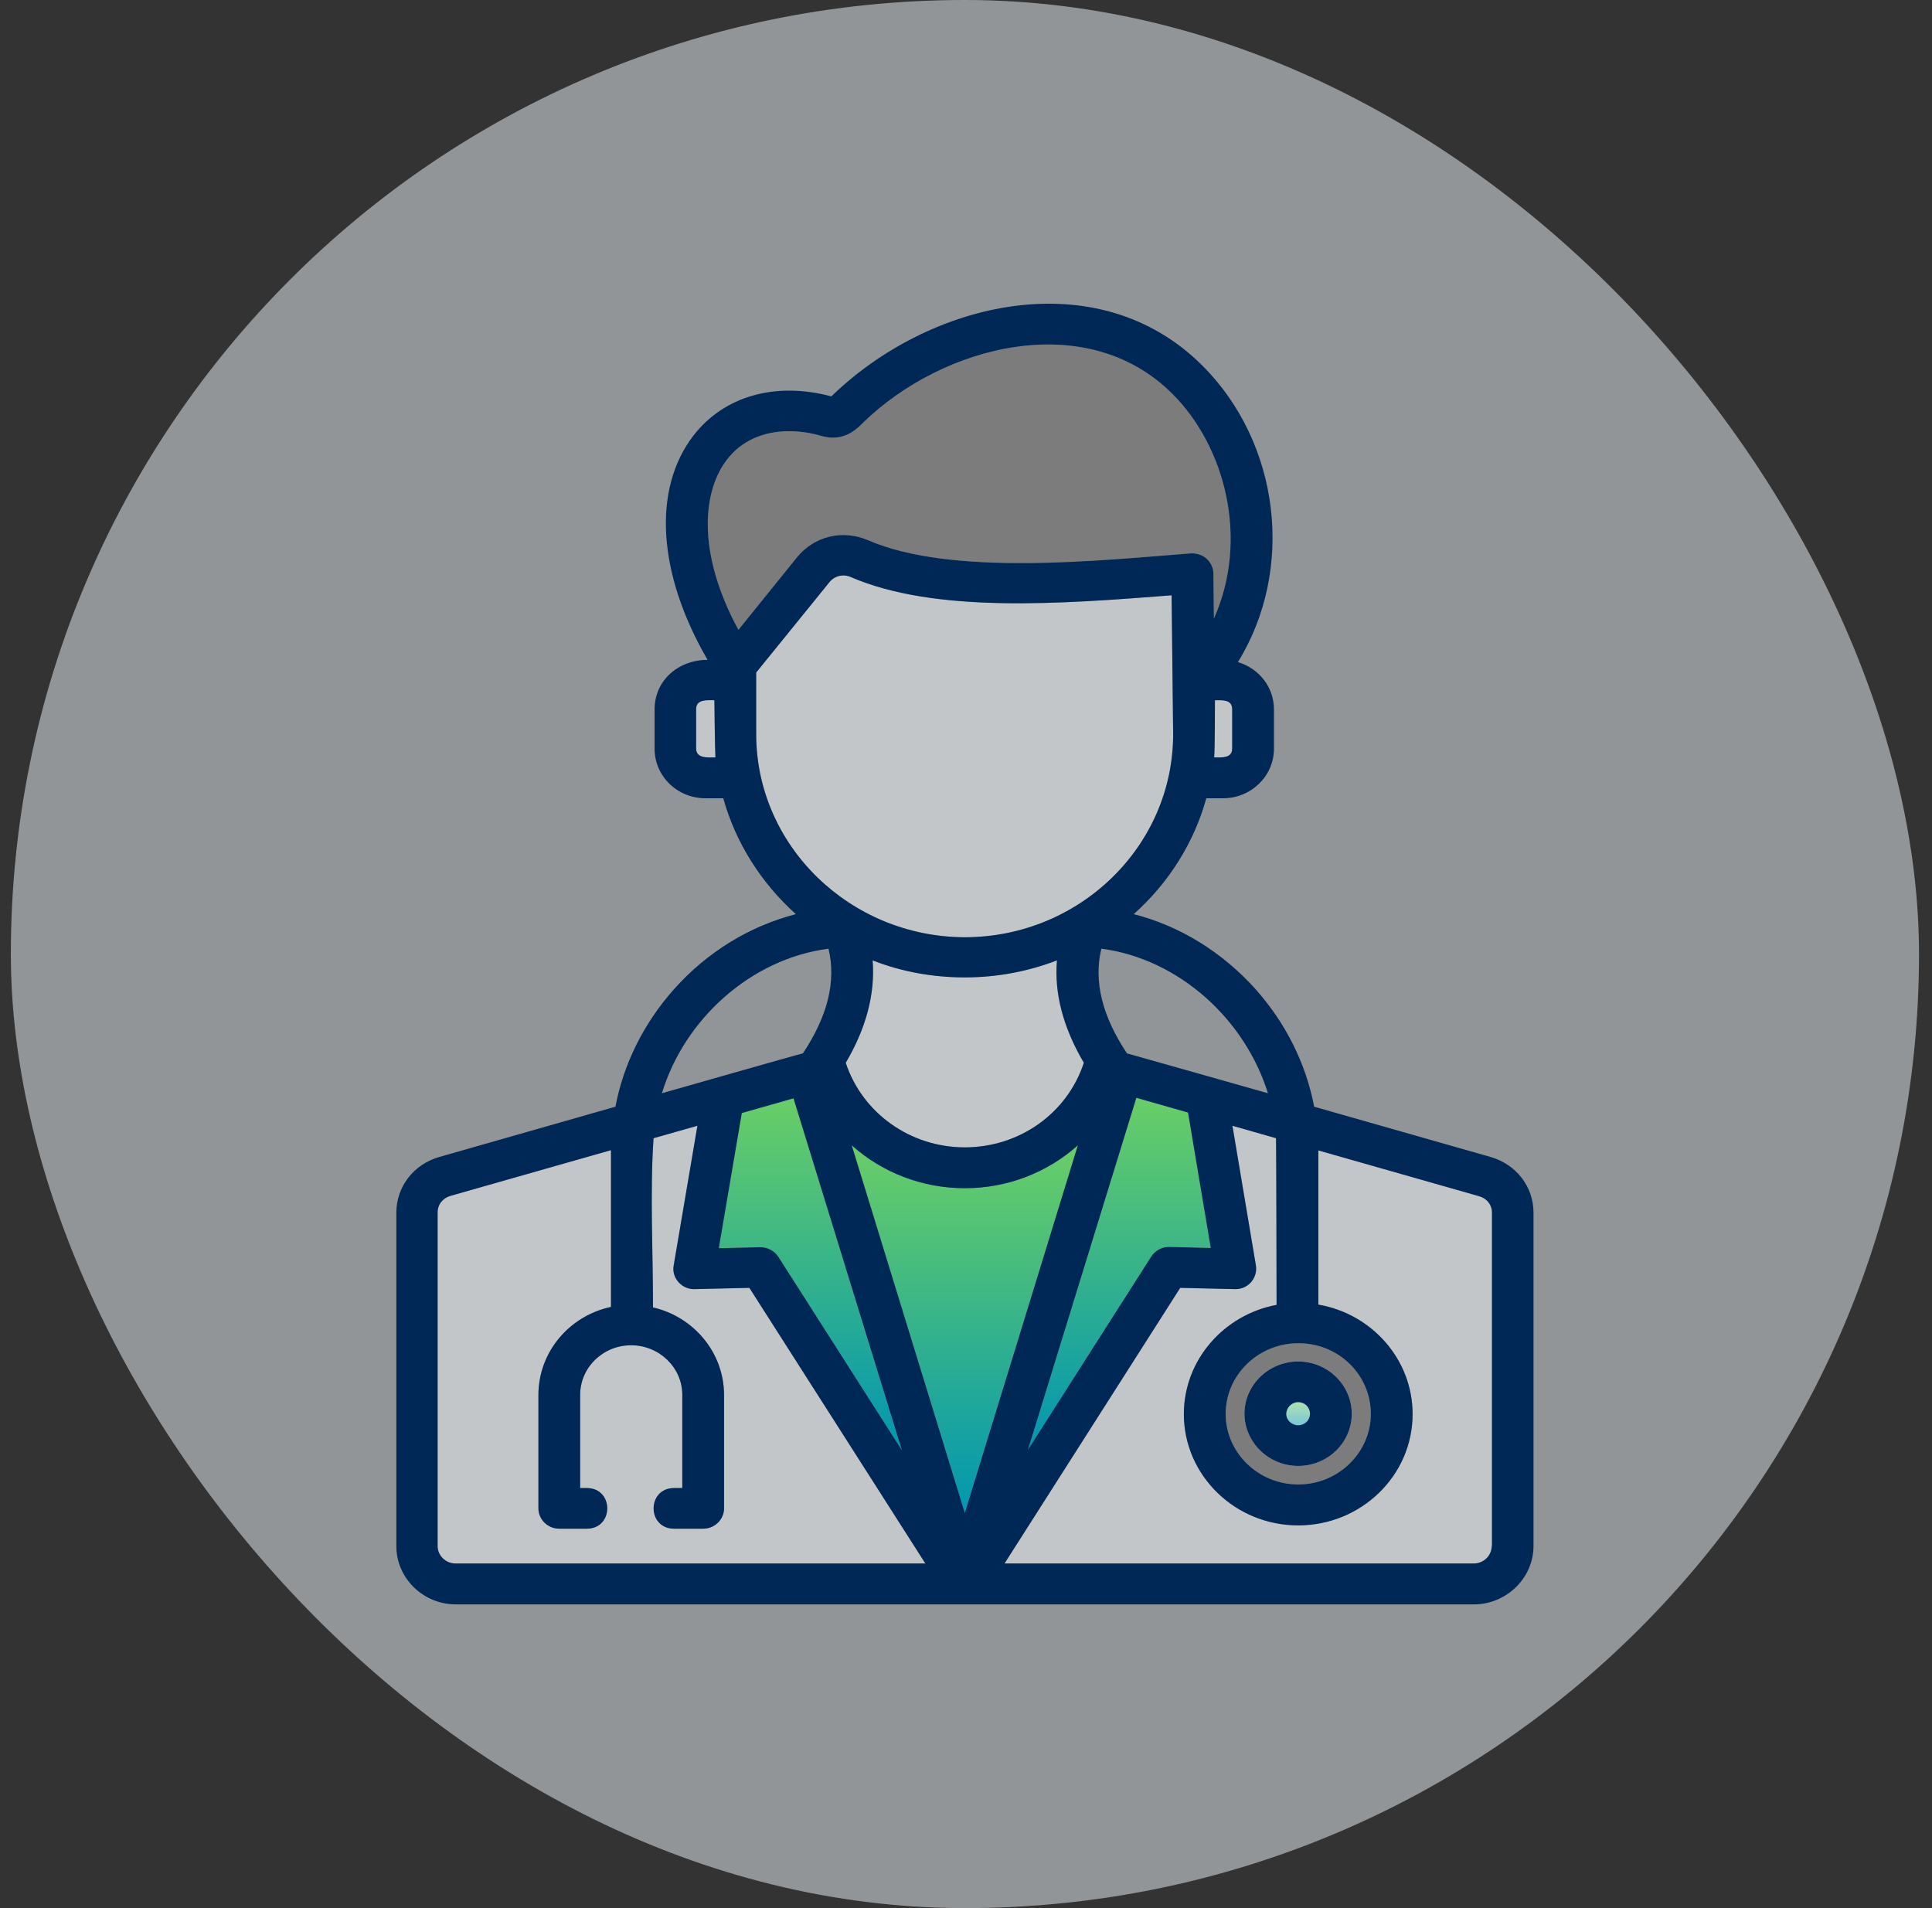 <svg width="81" height="80" viewBox="0 0 81 80" fill="none" xmlns="http://www.w3.org/2000/svg">
<rect x="0" y="0" width="81" height="80" fill="#333333" stroke="none"/>
<rect x="0.455" width="80" height="80" rx="40" fill="#F2F8FC" fill-opacity="0.5"/>
<path fill-rule="evenodd" clip-rule="evenodd" d="M62.541 64.817C62.541 65.222 62.202 65.552 61.786 65.552H42.114L49.481 53.995L51.769 54.048C52.316 54.069 52.732 53.59 52.656 53.068L51.67 47.199L53.499 47.721C53.51 47.881 53.521 54.709 53.521 54.709C51.309 55.124 49.634 57.02 49.634 59.289C49.634 61.856 51.78 63.954 54.429 63.954C57.068 63.954 59.224 61.866 59.224 59.289C59.224 56.999 57.516 55.081 55.272 54.698V48.232L62.005 50.15C62.344 50.245 62.552 50.512 62.552 50.853V64.817H62.541Z" fill="#F2F8FC" fill-opacity="0.5"/>
<path fill-rule="evenodd" clip-rule="evenodd" d="M35.709 48.019C36.968 49.148 38.643 49.819 40.45 49.819C42.256 49.819 43.931 49.148 45.19 48.019L40.45 63.431L35.709 48.019Z" fill="url(#paint0_linear_9066_7282)"/>
<path fill-rule="evenodd" clip-rule="evenodd" d="M19.102 65.552C18.686 65.552 18.347 65.222 18.347 64.817V50.842C18.347 50.501 18.555 50.235 18.883 50.139L25.616 48.222V54.794C23.875 55.166 22.573 56.679 22.573 58.49V63.24C22.573 63.709 22.967 64.092 23.448 64.092H24.598C25.747 64.092 25.747 62.388 24.598 62.388H24.324V58.479C24.324 57.329 25.288 56.402 26.459 56.402C27.641 56.402 28.605 57.339 28.605 58.479V62.388H28.265C27.116 62.388 27.116 64.092 28.265 64.092H29.48C29.962 64.092 30.356 63.709 30.356 63.24V58.49C30.356 56.711 29.086 55.209 27.378 54.815C27.378 52.546 27.247 49.947 27.4 47.721L29.239 47.199L28.243 53.068C28.2 53.313 28.276 53.569 28.451 53.761C28.627 53.952 28.867 54.059 29.13 54.048L31.418 53.995L38.797 65.552H19.102Z" fill="#F2F8FC" fill-opacity="0.5"/>
<path fill-rule="evenodd" clip-rule="evenodd" d="M37.811 60.801L32.633 52.695C32.469 52.44 32.184 52.291 31.867 52.291L30.137 52.333L31.101 46.667L33.268 46.049L37.811 60.801Z" fill="url(#paint1_linear_9066_7282)"/>
<path fill-rule="evenodd" clip-rule="evenodd" d="M31.703 30.775V28.197L34.768 24.416C34.987 24.139 35.348 24.054 35.666 24.192C39.223 25.726 44.478 25.321 49.12 24.959L49.185 30.785C49.185 35.472 45.266 39.296 40.439 39.296C35.633 39.275 31.703 35.462 31.703 30.775Z" fill="#F2F8FC" fill-opacity="0.5"/>
<path fill-rule="evenodd" clip-rule="evenodd" d="M30.477 19.271C31.079 18.483 31.998 18.078 33.082 18.078C33.52 18.078 33.98 18.142 34.45 18.28C35.37 18.536 35.906 18.003 36.191 17.716C39.519 14.478 45.54 12.901 49.153 16.512C51.364 18.717 52.382 22.594 50.893 25.939L50.871 24.043C50.871 23.808 50.762 23.585 50.587 23.425C50.412 23.265 50.171 23.191 49.93 23.201C46.066 23.5 39.913 24.171 36.388 22.648C35.326 22.189 34.133 22.477 33.41 23.372L30.958 26.407C29.141 23.052 29.513 20.506 30.477 19.271Z" fill="#7C7C7C"/>
<path fill-rule="evenodd" clip-rule="evenodd" d="M29.185 31.381V29.73C29.185 29.304 29.655 29.358 29.951 29.358C29.951 29.358 29.973 31.435 29.995 31.754C29.699 31.754 29.185 31.818 29.185 31.381Z" fill="#F2F8FC" fill-opacity="0.5"/>
<path fill-rule="evenodd" clip-rule="evenodd" d="M51.66 31.381C51.66 31.808 51.2 31.754 50.904 31.754C50.937 31.435 50.937 29.358 50.937 29.358C51.222 29.358 51.66 29.315 51.66 29.73V31.381Z" fill="#F2F8FC" fill-opacity="0.5"/>
<path fill-rule="evenodd" clip-rule="evenodd" d="M50.762 52.322L49.032 52.28C48.726 52.269 48.43 52.429 48.266 52.684L43.099 60.78L47.642 46.027L49.809 46.645L50.762 52.322Z" fill="url(#paint2_linear_9066_7282)"/>
<path fill-rule="evenodd" clip-rule="evenodd" d="M36.585 40.265C37.778 40.733 39.092 40.978 40.45 40.978C41.818 40.978 43.121 40.723 44.314 40.265C44.194 41.649 44.577 43.087 45.441 44.557C44.752 46.666 42.748 48.104 40.45 48.104C38.151 48.104 36.147 46.656 35.458 44.557C36.322 43.098 36.695 41.649 36.585 40.265Z" fill="#F2F8FC" fill-opacity="0.5"/>
<path fill-rule="evenodd" clip-rule="evenodd" d="M57.473 59.278C57.473 60.907 56.104 62.239 54.429 62.239C52.754 62.239 51.386 60.907 51.386 59.278C51.386 57.648 52.754 56.316 54.429 56.316C56.115 56.306 57.473 57.637 57.473 59.278Z" fill="#7C7C7C"/>
<path fill-rule="evenodd" clip-rule="evenodd" d="M54.429 58.788C54.703 58.788 54.922 59.001 54.922 59.278C54.922 59.544 54.703 59.757 54.429 59.757C54.156 59.757 53.926 59.544 53.926 59.278C53.937 59.012 54.156 58.788 54.429 58.788Z" fill="url(#paint3_linear_9066_7282)"/>
<path fill-rule="evenodd" clip-rule="evenodd" d="M54.429 61.461C55.666 61.461 56.673 60.481 56.673 59.277C56.673 58.074 55.666 57.083 54.429 57.083C53.192 57.083 52.174 58.063 52.174 59.277C52.185 60.481 53.192 61.461 54.429 61.461Z" fill="#F2F8FC" fill-opacity="0.5"/>
<path fill-rule="evenodd" clip-rule="evenodd" d="M54.429 61.461C55.666 61.461 56.673 60.481 56.673 59.277C56.673 58.074 55.666 57.083 54.429 57.083C53.192 57.083 52.174 58.063 52.174 59.277C52.185 60.481 53.192 61.461 54.429 61.461ZM54.429 58.787C54.703 58.787 54.922 59 54.922 59.277C54.922 59.544 54.703 59.757 54.429 59.757C54.156 59.757 53.926 59.544 53.926 59.277C53.937 59.011 54.156 58.787 54.429 58.787Z" fill="#002856"/>
<path fill-rule="evenodd" clip-rule="evenodd" d="M64.293 64.817V50.842C64.293 49.756 63.57 48.818 62.497 48.509L55.097 46.4C54.758 44.611 53.915 42.907 52.645 41.479C51.244 39.914 49.459 38.817 47.532 38.327C48.977 37.038 50.05 35.365 50.576 33.469H51.276C52.448 33.469 53.411 32.543 53.411 31.392V29.741C53.411 28.804 52.776 28.016 51.9 27.76C54.298 23.873 53.674 18.59 50.412 15.33C46.011 10.931 38.95 12.635 34.855 16.619C32.502 15.991 30.356 16.608 29.075 18.259C27.335 20.517 27.576 24.075 29.666 27.665C28.44 27.665 27.444 28.527 27.444 29.741V31.392C27.444 32.543 28.396 33.469 29.579 33.469H30.323C30.849 35.355 31.922 37.027 33.367 38.327C31.429 38.827 29.645 39.914 28.254 41.479C26.984 42.907 26.141 44.611 25.802 46.4L18.413 48.509C17.34 48.818 16.617 49.756 16.617 50.842V64.827C16.617 66.169 17.745 67.267 19.113 67.267H61.808C63.165 67.256 64.293 66.159 64.293 64.817ZM57.473 59.278C57.473 60.908 56.104 62.239 54.429 62.239C52.754 62.239 51.386 60.908 51.386 59.278C51.386 57.648 52.754 56.317 54.429 56.317C56.115 56.306 57.473 57.638 57.473 59.278ZM53.159 45.836C53.159 45.836 47.335 44.185 47.248 44.164C46.208 42.598 45.846 41.149 46.175 39.775C49.426 40.201 52.196 42.736 53.159 45.836ZM36.585 40.265C37.778 40.734 39.092 40.979 40.45 40.979C41.818 40.979 43.121 40.723 44.314 40.265C44.194 41.65 44.577 43.088 45.441 44.558C44.752 46.667 42.748 48.105 40.45 48.105C38.151 48.105 36.147 46.656 35.458 44.558C36.322 43.099 36.695 41.65 36.585 40.265ZM50.762 52.323L49.032 52.28C48.726 52.269 48.43 52.429 48.266 52.685L43.099 60.78L47.642 46.028L49.809 46.645L50.762 52.323ZM51.66 31.382C51.66 31.808 51.2 31.755 50.904 31.755C50.937 31.435 50.937 29.358 50.937 29.358C51.222 29.358 51.66 29.316 51.66 29.731V31.382ZM29.185 31.382V29.731C29.185 29.305 29.655 29.358 29.951 29.358C29.951 29.358 29.973 31.435 29.995 31.755C29.699 31.755 29.185 31.819 29.185 31.382ZM30.477 19.271C31.079 18.483 31.998 18.078 33.082 18.078C33.52 18.078 33.98 18.142 34.45 18.281C35.37 18.536 35.906 18.004 36.191 17.716C39.519 14.478 45.54 12.902 49.153 16.512C51.364 18.717 52.382 22.594 50.893 25.939L50.871 24.043C50.871 23.809 50.762 23.585 50.587 23.425C50.412 23.265 50.171 23.191 49.93 23.201C46.066 23.5 39.913 24.171 36.388 22.648C35.326 22.19 34.133 22.477 33.41 23.372L30.958 26.408C29.141 23.052 29.513 20.507 30.477 19.271ZM31.703 30.775V28.197L34.768 24.416C34.987 24.139 35.348 24.054 35.666 24.192C39.223 25.726 44.478 25.321 49.12 24.959L49.185 30.785C49.185 35.472 45.266 39.296 40.439 39.296C35.633 39.275 31.703 35.461 31.703 30.775ZM34.735 39.775C35.063 41.149 34.702 42.598 33.662 44.164C33.575 44.174 27.751 45.836 27.751 45.836C28.692 42.736 31.473 40.201 34.735 39.775ZM37.811 60.801L32.633 52.695C32.469 52.44 32.184 52.291 31.867 52.291L30.137 52.333L31.101 46.667L33.268 46.049L37.811 60.801ZM19.102 65.552C18.686 65.552 18.347 65.222 18.347 64.817V50.842C18.347 50.501 18.555 50.235 18.883 50.139L25.616 48.222V54.794C23.875 55.166 22.573 56.679 22.573 58.49V63.24C22.573 63.709 22.967 64.093 23.448 64.093H24.598C25.747 64.093 25.747 62.388 24.598 62.388H24.324V58.479C24.324 57.329 25.288 56.402 26.459 56.402C27.641 56.402 28.605 57.339 28.605 58.479V62.388H28.265C27.116 62.388 27.116 64.093 28.265 64.093H29.48C29.962 64.093 30.356 63.709 30.356 63.24V58.49C30.356 56.711 29.086 55.209 27.378 54.815C27.378 52.546 27.247 49.947 27.4 47.721L29.239 47.199L28.243 53.068C28.2 53.313 28.276 53.569 28.451 53.761C28.626 53.952 28.867 54.059 29.13 54.048L31.418 53.995L38.797 65.552H19.102ZM35.709 48.019C36.968 49.148 38.643 49.819 40.45 49.819C42.256 49.819 43.931 49.148 45.19 48.019L40.45 63.432L35.709 48.019ZM62.541 64.817C62.541 65.222 62.202 65.552 61.786 65.552H42.114L49.481 53.995L51.769 54.048C52.316 54.069 52.732 53.59 52.656 53.068L51.67 47.199L53.499 47.721C53.51 47.881 53.521 54.709 53.521 54.709C51.309 55.124 49.634 57.02 49.634 59.289C49.634 61.856 51.78 63.954 54.429 63.954C57.068 63.954 59.224 61.866 59.224 59.289C59.224 56.999 57.516 55.081 55.272 54.698V48.233L62.005 50.15C62.344 50.246 62.552 50.512 62.552 50.853V64.817H62.541Z" fill="#002856"/>
<defs>
<linearGradient id="paint0_linear_9066_7282" x1="40.515" y1="47.996" x2="40.515" y2="63.408" gradientUnits="userSpaceOnUse">
<stop stop-color="#69CE66"/>
<stop offset="1" stop-color="#0197B1"/>
</linearGradient>
<linearGradient id="paint1_linear_9066_7282" x1="34.027" y1="46.027" x2="34.027" y2="60.779" gradientUnits="userSpaceOnUse">
<stop stop-color="#69CE66"/>
<stop offset="1" stop-color="#0197B1"/>
</linearGradient>
<linearGradient id="paint2_linear_9066_7282" x1="46.983" y1="46.005" x2="46.983" y2="60.758" gradientUnits="userSpaceOnUse">
<stop stop-color="#69CE66"/>
<stop offset="1" stop-color="#0197B1"/>
</linearGradient>
<linearGradient id="paint3_linear_9066_7282" x1="54.431" y1="58.787" x2="54.431" y2="59.756" gradientUnits="userSpaceOnUse">
<stop stop-color="#69CE66"/>
<stop offset="1" stop-color="#0197B1"/>
</linearGradient>
</defs>
</svg>
